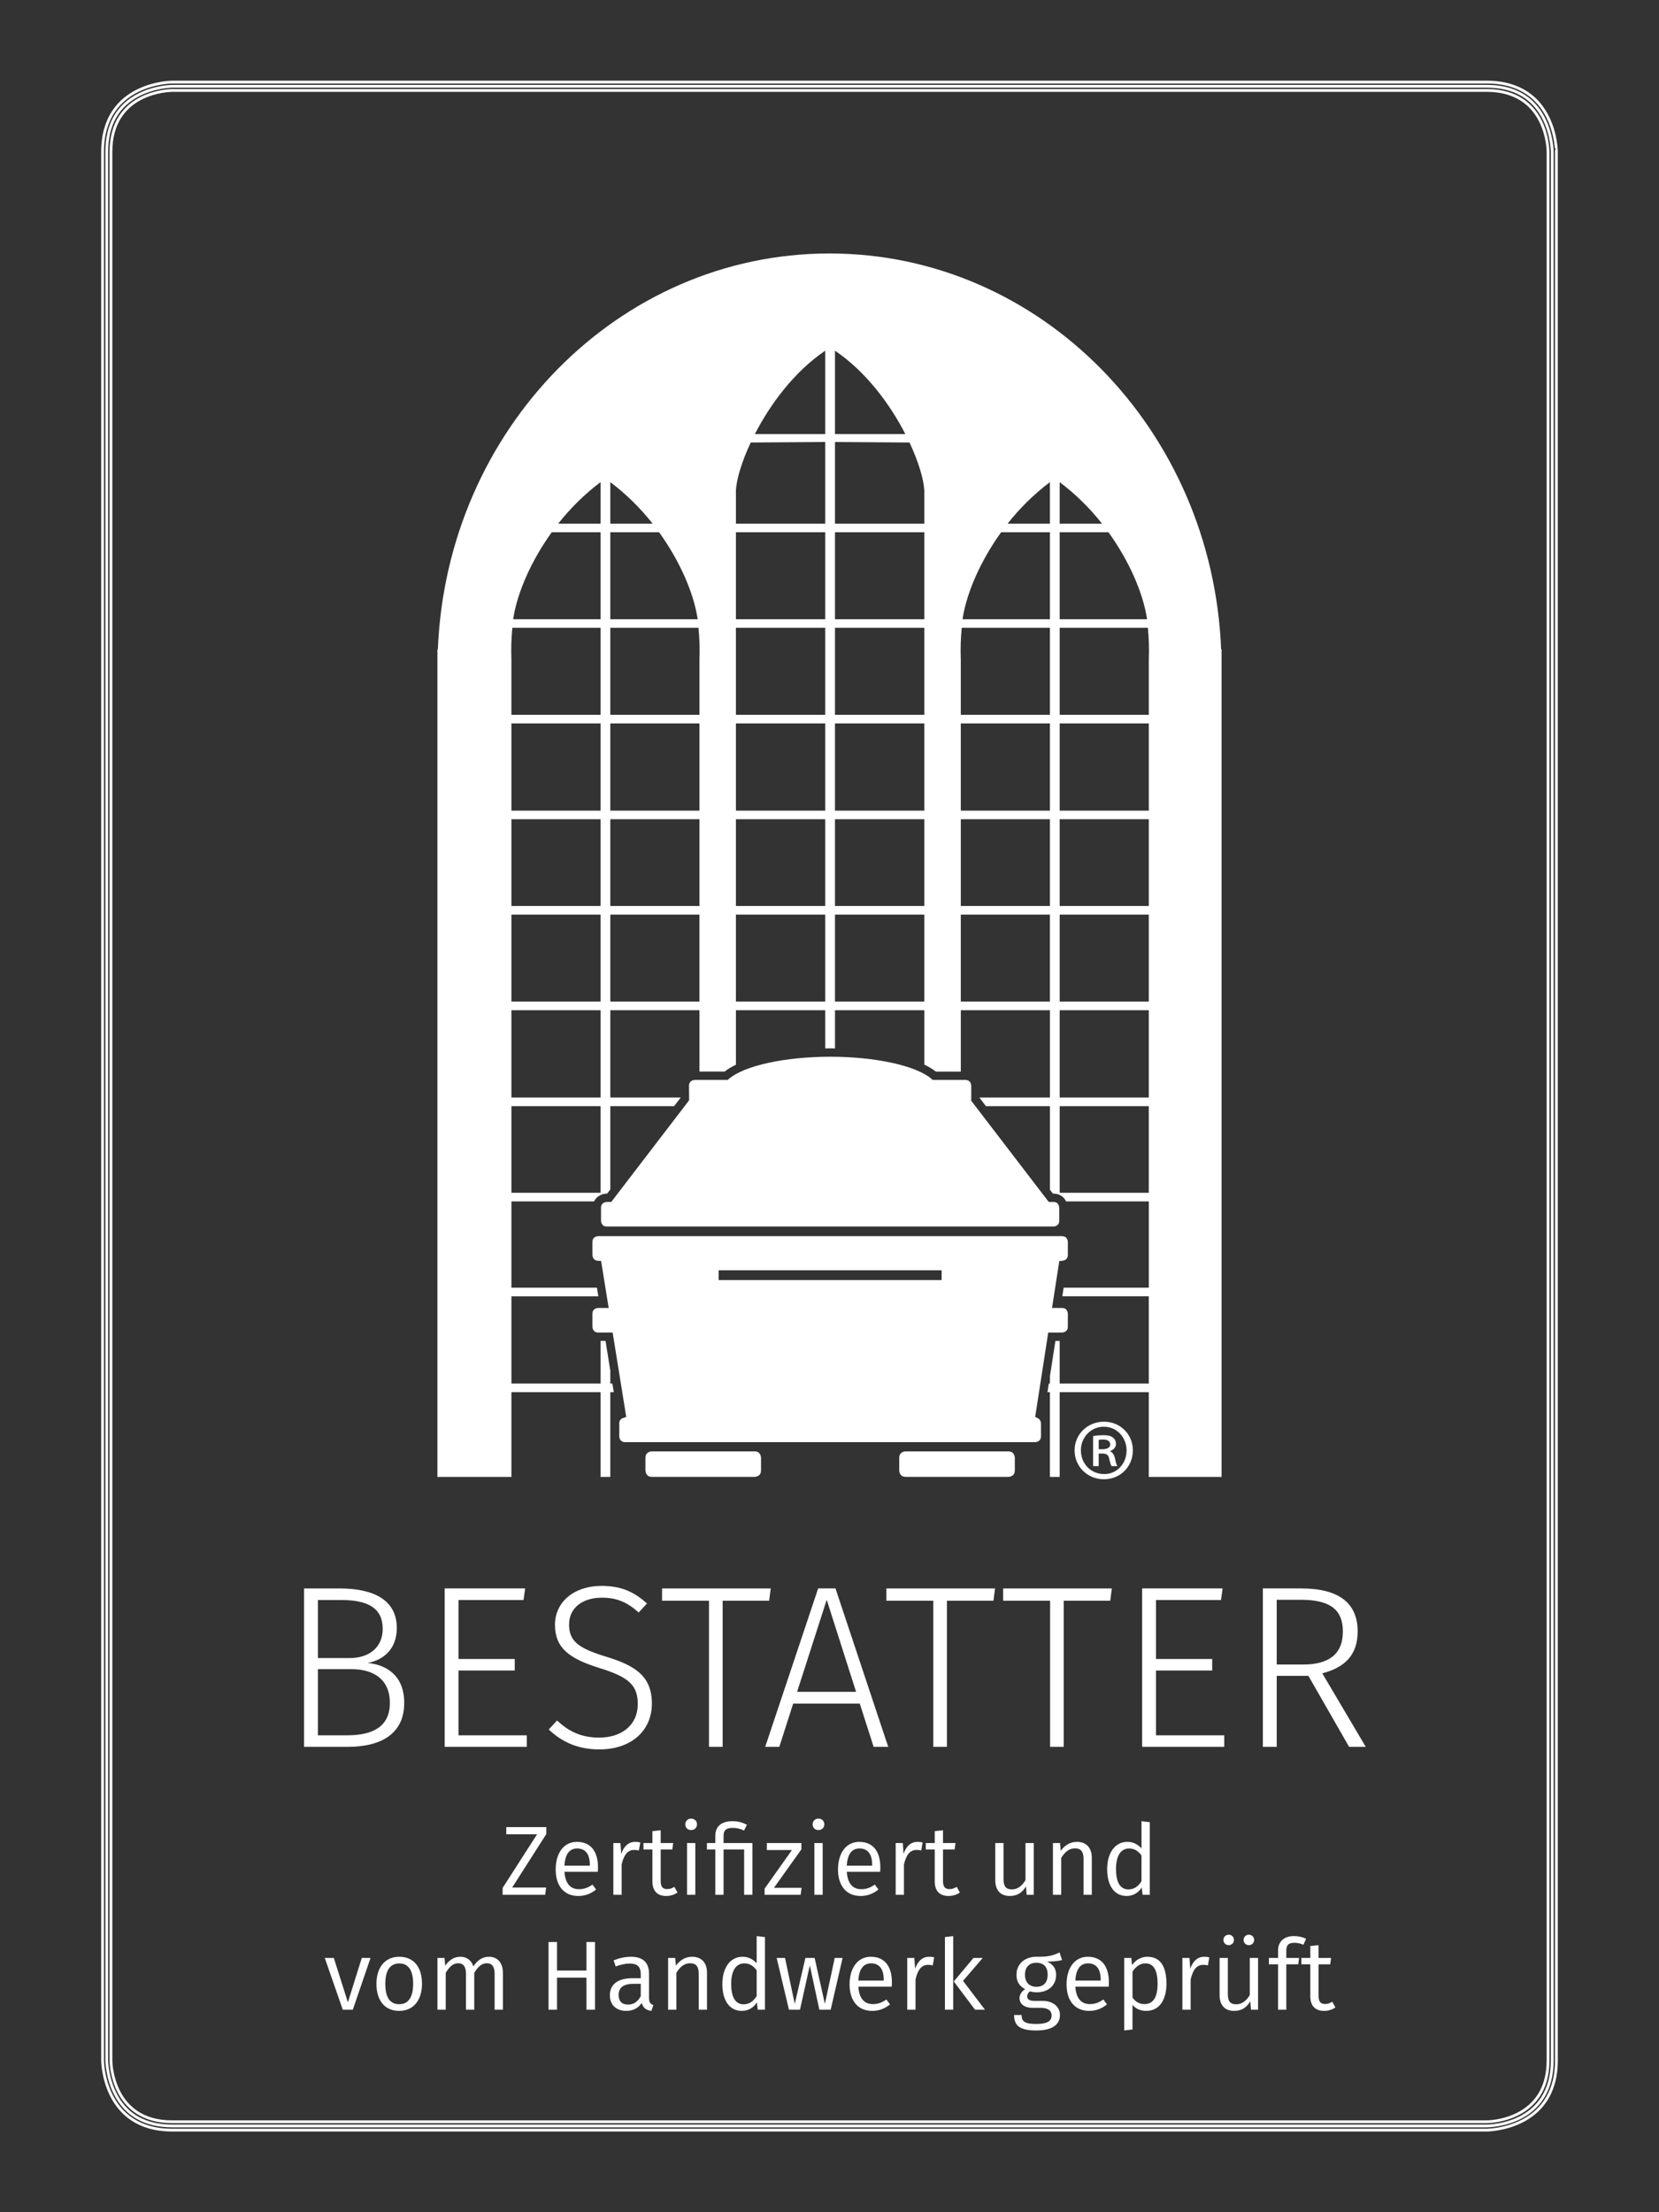 <?xml version="1.0" encoding="utf-8"?>
<!-- Generator: Adobe Illustrator 16.0.3, SVG Export Plug-In . SVG Version: 6.00 Build 0)  -->
<!DOCTYPE svg PUBLIC "-//W3C//DTD SVG 1.1//EN" "http://www.w3.org/Graphics/SVG/1.1/DTD/svg11.dtd">
<svg version="1.1" id="Ebene_1" xmlns="http://www.w3.org/2000/svg" xmlns:xlink="http://www.w3.org/1999/xlink" x="0px" y="0px"
	 width="595.276px" height="793.701px" viewBox="0 0 595.276 793.701" enable-background="new 0 0 595.276 793.701"
	 xml:space="preserve">
<rect x="0" y="0" width="595.276" height="793.701" fill="#333333" stroke="none"/>
<g>
	<path fill="none" stroke="#FFFFFF" stroke-miterlimit="10" d="M61.83,762.751c-9.723,0-16.623-3.899-20.508-11.593
		c-2.965-5.87-3.015-11.873-3.015-11.932V54.474c0-9.763,3.931-16.678,11.682-20.554c5.871-2.935,11.782-2.969,11.841-2.969h471.615
		c9.723,0,16.623,3.901,20.508,11.593c2.965,5.87,3.015,11.872,3.015,11.932v684.753c0,23.255-22.562,23.522-23.522,23.522H61.83z"
		/>
	<path fill="none" stroke="#FFFFFF" stroke-miterlimit="10" d="M533.445,32.45c21.659,0,22.019,21.131,22.021,22.023v684.755
		c0,21.658-21.13,22.018-22.021,22.022H61.83c-21.659,0-22.018-21.132-22.023-22.022V54.473c0-21.659,21.131-22.018,22.023-22.023
		H533.445 M533.445,29.45H61.83c0,0-25.023,0-25.023,25.023v684.755c0,0,0,25.022,25.023,25.022h471.615c0,0,25.021,0,25.021-25.022
		V54.473C558.467,54.473,558.467,29.45,533.445,29.45"/>
</g>
<g>
	<defs>
		<rect id="SVGID_1_" x="35.704" y="28.348" width="523.868" height="737.007"/>
	</defs>
	<clipPath id="SVGID_2_">
		<use xlink:href="#SVGID_1_"  overflow="visible"/>
	</clipPath>
	<path clip-path="url(#SVGID_2_)" fill="#FFFFFF" d="M396.099,511.889c4.646,0,8.132,3.807,8.132,8.518s-3.485,8.52-8.067,8.454
		c-4.775,0-8.325-3.743-8.325-8.519c0-4.646,3.55-8.453,8.196-8.453H396.099z M396.099,510.081c-5.873,0-10.52,4.519-10.52,10.261
		c0,5.873,4.646,10.392,10.52,10.392s10.39-4.519,10.39-10.392c0-5.742-4.517-10.261-10.325-10.261H396.099z M394.228,516.6
		c0.322-0.065,0.772-0.129,1.549-0.129c1.871,0,2.581,0.773,2.581,1.807c0,1.226-1.354,1.677-2.776,1.677h-1.354V516.6z
		 M394.228,521.504h1.29c1.485,0,2.194,0.517,2.452,1.742c0.323,1.42,0.581,2.389,0.903,2.775h2.065
		c-0.258-0.387-0.517-1.033-0.838-2.646c-0.323-1.42-0.84-2.259-1.743-2.645v-0.129c1.098-0.389,2.064-1.229,2.064-2.519
		c0-1.031-0.45-1.872-1.097-2.322c-0.646-0.517-1.549-0.84-3.355-0.84c-1.485,0-2.646,0.13-3.743,0.323v10.777h2.001V521.504z"/>
</g>
<g>
	<path fill="#FFFFFF" d="M233.881,520.725c0,0-2.29,0-2.29,2.289v4.565c0,0,0,2.29,2.29,2.29h36.895c0,0,2.29,0,2.29-2.29v-4.565
		c0,0,0-2.289-2.29-2.289H233.881z"/>
	<path fill="#FFFFFF" d="M324.948,520.725c0,0-2.29,0-2.29,2.289v4.565c0,0,0,2.29,2.29,2.29h36.896c0,0,2.29,0,2.29-2.29v-4.565
		c0,0,0-2.289-2.29-2.289H324.948z"/>
	<path fill="#FFFFFF" d="M381.248,452.326c0.449-0.045,1.914-0.328,1.914-2.104v-4.598c0-0.086-0.024-2.114-2.114-2.114h-166.37
		c-0.087,0-2.115,0.024-2.115,2.114v4.598c0,0.08,0.022,1.992,1.922,2.107l1.199,0.073l2.719,16.864h-3.725
		c-0.087,0-2.115,0.023-2.115,2.113v4.598c0,0.086,0.024,2.112,2.115,2.112h5.148l4.878,30.263l-1.174,0.419
		c-0.891,0.317-1.324,0.953-1.324,1.939v4.597c0,0.086,0.024,2.114,2.114,2.114h147.084c0.086,0,2.114-0.023,2.114-2.114v-4.597
		c-0.004-0.453-0.239-1.448-1.096-1.877l-0.979-0.489l4.68-30.255h4.924c0.086,0,2.114-0.023,2.114-2.112v-4.598
		c0-0.086-0.024-2.113-2.114-2.113h-3.559l2.603-16.826L381.248,452.326z M337.867,459.274h-80.01v-3.521h80.01V459.274z"/>
	<path fill="#FFFFFF" d="M217.764,440.063h160.198c0.086,0,2.114-0.023,2.114-2.113v-4.598c0-0.086-0.024-2.112-2.114-2.112h-1.652
		l-27.86-36.371l0.048-0.699v-4.595c0-0.087-0.024-2.115-2.113-2.115H334.68l-0.422-0.364c-5.519-4.761-20.134-7.961-36.37-7.961
		c-16.236,0-30.852,3.2-36.369,7.961l-0.422,0.364h-11.755c-0.086,0-2.114,0.024-2.114,2.115l0.036,5.157l-0.339,0.479
		l-27.599,36.029h-1.562c-0.086,0-2.114,0.023-2.114,2.112v4.598C215.65,438.036,215.674,440.063,217.764,440.063"/>
	<path fill="#FFFFFF" d="M479.168,720.233l-1.131-2.048c-0.918,0.563-1.694,0.812-2.577,0.812c-1.659,0-2.331-0.919-2.331-2.859
		v-11.37h4.167l0.318-2.295h-4.485v-4.592l-2.966,0.317v4.274h-3.214v2.295h3.214v11.51c0,3.391,1.836,5.192,4.908,5.192
		C476.625,721.47,477.967,721.045,479.168,720.233 M464.408,697.033c0.989,0,2.084,0.177,3.284,0.706l0.953-2.153
		c-1.447-0.636-2.684-0.953-4.413-0.953c-3.638,0-5.65,2.118-5.65,5.19v2.649h-3.283v2.295h3.283v16.277h2.967v-16.277h4.272
		l0.316-2.295h-4.589v-2.685C461.549,697.916,462.324,697.033,464.408,697.033 M451.414,721.045v-18.572h-2.966v13.311
		c-1.165,1.943-2.719,3.32-4.838,3.32c-2.118,0-3.036-0.989-3.036-3.638v-12.993h-2.967v13.311c0,3.637,1.907,5.687,5.191,5.687
		c2.684,0,4.449-1.166,5.826-3.427l0.247,3.002H451.414z M448.095,694.139c-1.059,0-1.871,0.812-1.871,1.872
		c0,1.058,0.813,1.87,1.871,1.87c1.095,0,1.907-0.813,1.907-1.87C450.002,694.95,449.189,694.139,448.095,694.139 M440.892,694.139
		c-1.095,0-1.906,0.812-1.906,1.872c0,1.058,0.812,1.87,1.906,1.87c1.06,0,1.871-0.813,1.871-1.87
		C442.763,694.95,441.951,694.139,440.892,694.139 M432.1,702.048c-2.296,0-4.025,1.447-5.015,4.309l-0.282-3.884h-2.542v18.572
		h2.966v-10.876c0.848-3.565,2.189-5.226,4.555-5.226c0.671,0,1.06,0.071,1.625,0.212l0.529-2.895
		C433.406,702.118,432.735,702.048,432.1,702.048 M410.631,719.032c-1.801,0-3.284-0.883-4.272-2.366v-9.286
		c1.023-1.554,2.577-2.967,4.625-2.967c2.896,0,4.379,2.366,4.379,7.311C415.362,716.701,413.702,719.032,410.631,719.032
		 M411.689,702.048c-2.188,0-4.166,1.096-5.508,3.001l-0.247-2.576h-2.543v26.022l2.967-0.352v-8.864
		c1.165,1.448,2.859,2.19,4.943,2.19c4.767,0,7.238-4.063,7.238-9.746C418.54,705.826,416.563,702.048,411.689,702.048
		 M394.953,710.594h-9.109c0.247-4.344,1.977-6.181,4.555-6.181c3.072,0,4.555,2.154,4.555,5.898V710.594z M397.885,711.157
		c0-5.614-2.578-9.109-7.557-9.109c-4.731,0-7.627,4.061-7.627,9.888c0,5.896,3.001,9.534,8.121,9.534
		c2.542,0,4.59-0.884,6.392-2.331l-1.306-1.767c-1.625,1.13-3.003,1.66-4.875,1.66c-2.824,0-4.872-1.765-5.189-6.25h11.97
		C397.849,712.395,397.885,711.793,397.885,711.157 M371.79,704.201c2.754,0,4.131,1.52,4.131,4.273
		c0,2.755-1.412,4.343-4.061,4.343c-2.613,0-4.096-1.73-4.096-4.343C367.765,706.002,369.142,704.201,371.79,704.201
		 M381.076,703.213l-0.883-2.719c-2.083,0.953-3.707,1.659-8.403,1.554c-4.097,0-7.063,2.648-7.063,6.427
		c0,2.436,0.989,4.061,3.107,5.19c-1.307,0.849-2.013,2.014-2.013,3.248c0,1.836,1.483,3.461,4.731,3.461h2.931
		c2.401,0,3.85,0.918,3.85,2.754c0,1.942-1.448,3.037-5.544,3.037c-4.167,0-5.227-0.988-5.227-3.214h-2.684
		c0,3.743,1.942,5.544,7.91,5.544c5.685,0,8.545-2.013,8.545-5.579c0-2.895-2.472-5.049-6.25-5.049h-2.966
		c-1.978,0-2.543-0.707-2.543-1.59c0-0.741,0.389-1.412,1.024-1.836c0.741,0.248,1.519,0.354,2.366,0.354
		c4.378,0,6.991-2.612,6.991-6.25c0-2.26-1.095-3.813-3.249-4.768C377.863,703.742,379.594,703.672,381.076,703.213
		 M345.554,710.698l7.063-8.226h-3.32l-7.063,8.438l7.628,10.135h3.566L345.554,710.698z M342.022,721.045v-26.412l-2.966,0.353
		v26.06H342.022z M333.373,702.048c-2.296,0-4.025,1.447-5.015,4.309l-0.282-3.884h-2.543v18.572h2.967v-10.876
		c0.848-3.565,2.189-5.226,4.555-5.226c0.671,0,1.06,0.071,1.625,0.212l0.529-2.895C334.68,702.118,334.009,702.048,333.373,702.048
		 M317.095,710.594h-9.11c0.247-4.344,1.978-6.181,4.555-6.181c3.072,0,4.556,2.154,4.556,5.898V710.594z M320.025,711.157
		c0-5.614-2.578-9.109-7.557-9.109c-4.731,0-7.627,4.061-7.627,9.888c0,5.896,3.001,9.534,8.121,9.534
		c2.543,0,4.591-0.884,6.392-2.331l-1.307-1.767c-1.624,1.13-3.001,1.66-4.873,1.66c-2.824,0-4.873-1.765-5.19-6.25h11.971
		C319.99,712.395,320.025,711.793,320.025,711.157 M298.062,721.045l4.273-18.572h-2.825l-3.531,16.488l-3.672-16.488h-3.319
		l-3.814,16.488l-3.495-16.488h-3.002l4.414,18.572h3.955l3.53-15.89l3.426,15.89H298.062z M266.777,719.104
		c-2.789,0-4.413-2.367-4.413-7.311c0-4.942,1.836-7.38,4.731-7.38c1.942,0,3.284,0.989,4.414,2.508v9.251
		C270.272,718.043,268.931,719.104,266.777,719.104 M274.475,694.985l-2.966-0.353v9.745c-1.201-1.271-2.789-2.33-5.05-2.33
		c-4.554,0-7.274,4.097-7.274,9.78c0,5.827,2.508,9.642,6.992,9.642c2.366,0,4.237-1.201,5.402-3.037l0.318,2.612h2.578V694.985z
		 M248.345,702.048c-2.507,0-4.449,1.308-5.826,3.214l-0.247-2.789h-2.543v18.572h2.967v-13.241
		c1.271-2.049,2.754-3.426,4.943-3.426c1.907,0,3.072,0.918,3.072,3.778v12.889h2.966v-13.313
		C253.677,704.201,251.735,702.048,248.345,702.048 M225.359,719.209c-2.225,0-3.39-1.235-3.39-3.496
		c0-2.647,1.836-3.955,5.296-3.955h2.649v4.414C228.854,718.186,227.371,719.209,225.359,719.209 M232.88,716.773v-8.617
		c0-3.848-2.013-6.108-6.427-6.108c-2.047,0-4.06,0.425-6.285,1.271l0.741,2.189c1.908-0.671,3.603-1.023,5.015-1.023
		c2.683,0,3.99,1.059,3.99,3.813v1.447h-3.037c-5.085,0-8.051,2.154-8.051,6.11c0,3.317,2.189,5.614,5.862,5.614
		c2.295,0,4.273-0.884,5.579-2.861c0.495,1.872,1.66,2.614,3.46,2.861l0.706-2.084C233.445,719.032,232.88,718.502,232.88,716.773
		 M210.423,709.533v11.512h3.071v-24.294h-3.071v10.24h-10.558v-10.24h-3.037v24.294h3.037v-11.512H210.423z M175.466,702.048
		c-2.507,0-4.273,1.412-5.615,3.46c-0.671-2.152-2.33-3.46-4.661-3.46c-2.401,0-4.131,1.308-5.437,3.214l-0.247-2.789h-2.543v18.572
		h2.966v-13.241c1.271-2.049,2.507-3.426,4.555-3.426c1.519,0,2.719,0.918,2.719,3.778v12.889h2.966v-13.241
		c1.307-2.049,2.507-3.426,4.591-3.426c1.518,0,2.718,0.918,2.718,3.778v12.889h2.967v-13.313
		C180.445,704.237,178.503,702.048,175.466,702.048 M143.263,704.448c3.213,0,4.979,2.367,4.979,7.275
		c0,4.978-1.801,7.344-5.015,7.344c-3.213,0-4.979-2.366-4.979-7.274C138.248,706.815,140.084,704.448,143.263,704.448
		 M143.263,702.048c-5.191,0-8.192,3.919-8.192,9.745c0,5.898,2.965,9.677,8.156,9.677s8.192-3.921,8.192-9.746
		C151.419,705.79,148.489,702.048,143.263,702.048 M126.596,721.045l6.356-18.572h-3.143l-4.979,15.925l-5.049-15.925h-3.248
		l6.461,18.572H126.596z"/>
	<path fill="#FFFFFF" d="M404.857,677.881c-2.79,0-4.414-2.366-4.414-7.311c0-4.943,1.836-7.38,4.731-7.38
		c1.942,0,3.284,0.989,4.414,2.507v9.252C408.353,676.82,407.011,677.881,404.857,677.881 M412.555,653.764l-2.966-0.354v9.746
		c-1.201-1.271-2.79-2.331-5.05-2.331c-4.555,0-7.273,4.097-7.273,9.781c0,5.827,2.507,9.64,6.991,9.64
		c2.365,0,4.237-1.2,5.401-3.036l0.318,2.612h2.578V653.764z M386.425,660.824c-2.507,0-4.449,1.308-5.826,3.214l-0.247-2.79h-2.543
		v18.573h2.967V666.58c1.271-2.048,2.754-3.425,4.943-3.425c1.906,0,3.072,0.918,3.072,3.779v12.887h2.966v-13.311
		C391.757,662.979,389.814,660.824,386.425,660.824 M370.924,679.821v-18.573h-2.967v13.313c-1.165,1.941-2.719,3.319-4.837,3.319
		c-2.119,0-3.037-0.989-3.037-3.638v-12.995h-2.966v13.313c0,3.636,1.906,5.684,5.19,5.684c2.685,0,4.449-1.165,5.826-3.425
		l0.247,3.001H370.924z M344.406,679.011l-1.13-2.049c-0.918,0.564-1.695,0.812-2.578,0.812c-1.659,0-2.33-0.918-2.33-2.859v-11.37
		h4.167l0.317-2.296h-4.484v-4.59l-2.966,0.318v4.271h-3.214v2.296h3.214v11.512c0,3.389,1.836,5.189,4.908,5.189
		C341.864,680.245,343.205,679.821,344.406,679.011 M329.224,660.824c-2.295,0-4.025,1.448-5.015,4.31l-0.282-3.886h-2.542v18.573
		h2.966v-10.875c0.848-3.565,2.189-5.226,4.555-5.226c0.671,0,1.06,0.07,1.625,0.212l0.529-2.896
		C330.53,660.896,329.859,660.824,329.224,660.824 M312.945,669.37h-9.11c0.247-4.344,1.978-6.18,4.556-6.18
		c3.071,0,4.555,2.155,4.555,5.896V669.37z M315.876,669.936c0-5.615-2.577-9.111-7.557-9.111c-4.731,0-7.627,4.063-7.627,9.888
		c0,5.896,3.002,9.533,8.121,9.533c2.543,0,4.591-0.883,6.392-2.33l-1.307-1.766c-1.624,1.13-3.001,1.66-4.873,1.66
		c-2.824,0-4.872-1.766-5.19-6.25h11.971C315.841,671.171,315.876,670.57,315.876,669.936 M295.184,661.248h-2.966v18.573h2.966
		V661.248z M293.666,652.491c-1.236,0-2.083,0.883-2.083,2.048c0,1.166,0.847,2.048,2.083,2.048c1.271,0,2.118-0.882,2.118-2.048
		C295.784,653.374,294.937,652.491,293.666,652.491 M287.557,663.509v-2.261h-12.394v2.509h9.004l-9.816,13.842v2.223h12.924
		l0.353-2.507h-9.923L287.557,663.509z M262.841,653.409c-4.308,0-6.18,2.154-6.18,5.262v2.577h-3.001v2.296h3.001v16.277h2.966
		v-16.277h7.381v16.277h2.965v-18.573h-10.346v-2.577c0-1.906,0.777-2.859,3.32-2.859c1.483,0,2.824,0.353,4.025,0.953l1.024-2.083
		C266.513,653.903,264.924,653.409,262.841,653.409 M249.493,661.248h-2.966v18.573h2.966V661.248z M247.975,652.491
		c-1.236,0-2.083,0.883-2.083,2.048c0,1.166,0.847,2.048,2.083,2.048c1.271,0,2.119-0.882,2.119-2.048
		C250.094,653.374,249.246,652.491,247.975,652.491 M243.103,679.011l-1.13-2.049c-0.918,0.564-1.695,0.812-2.578,0.812
		c-1.659,0-2.33-0.918-2.33-2.859v-11.37h4.167l0.317-2.296h-4.484v-4.59l-2.966,0.318v4.271h-3.213v2.296h3.213v11.512
		c0,3.389,1.836,5.189,4.908,5.189C240.561,680.245,241.903,679.821,243.103,679.011 M227.919,660.824
		c-2.295,0-4.025,1.448-5.013,4.31l-0.283-3.886h-2.543v18.573h2.967v-10.875c0.847-3.565,2.189-5.226,4.555-5.226
		c0.671,0,1.059,0.07,1.624,0.212l0.53-2.896C229.226,660.896,228.555,660.824,227.919,660.824 M211.641,669.37h-9.11
		c0.247-4.344,1.978-6.18,4.555-6.18c3.072,0,4.555,2.155,4.555,5.896V669.37z M214.572,669.936c0-5.615-2.578-9.111-7.557-9.111
		c-4.731,0-7.627,4.063-7.627,9.888c0,5.896,3.002,9.533,8.122,9.533c2.542,0,4.59-0.883,6.391-2.33l-1.306-1.766
		c-1.624,1.13-3.002,1.66-4.873,1.66c-2.825,0-4.873-1.766-5.191-6.25h11.97C214.537,671.171,214.572,670.57,214.572,669.936
		 M196.034,658v-2.472h-14.372v2.577h11.053l-12.359,19.245v2.471h15.254l0.353-2.612h-12.182L196.034,658z"/>
	<path fill="#FFFFFF" d="M467.569,597.2h-9.459v-23.233h8.63c10.87,0,15.103,3.816,15.103,11.368
		C481.843,593.633,476.615,597.2,467.569,597.2 M469.479,601.267l14.604,25.475h5.975l-15.601-26.388
		c8.05-2.074,12.695-6.555,12.695-15.019c0-10.04-6.555-15.435-20.246-15.435h-13.774v56.841h4.979v-25.475H469.479z
		 M438.113,574.05l0.581-4.149h-28.877v56.841h29.458v-4.148h-24.479v-23.235h20.164v-4.147h-20.164v-21.16H438.113z
		 M398.367,574.299l0.58-4.398h-39v4.398h16.845v52.442h4.896v-52.442H398.367z M356.463,574.299l0.581-4.398h-39.001v4.398h16.845
		v52.442h4.896v-52.442H356.463z M307.174,606.992h-21.16l10.621-33.025L307.174,606.992z M308.501,611.224l4.979,15.518h5.228
		l-18.92-56.841h-6.223l-19.002,56.841h5.062l4.978-15.518H308.501z M275.973,574.299l0.581-4.398h-39v4.398h16.845v52.442h4.896
		v-52.442H275.973z M215.815,568.987c-9.958,0-16.679,5.893-16.679,13.941c0,8.214,4.895,12.115,16.181,15.6
		c10.123,3.153,13.525,5.976,13.525,12.862c0,7.634-5.891,12.032-13.857,12.032c-6.639,0-11.12-2.407-15.103-6.142l-2.987,3.236
		c4.647,4.399,10.373,7.137,18.173,7.137c11.451,0,18.836-6.722,18.836-16.431c0-10.04-6.223-13.691-16.43-16.844
		c-10.206-3.071-13.277-5.727-13.277-11.534c0-5.976,4.813-9.626,11.784-9.626c5.227,0,9.045,1.577,13.193,5.311l2.988-3.235
		C227.681,571.311,223.2,568.987,215.815,568.987 M187.851,574.05l0.581-4.149h-28.877v56.841h29.458v-4.148h-24.479v-23.235h20.164
		v-4.147h-20.164v-21.16H187.851z M124.622,622.593h-10.539V598.86h12.032c7.717,0,13.775,3.485,13.775,12.114
		C139.89,619.439,133.832,622.593,124.622,622.593 M114.083,574.05h8.215c9.543,0,15.02,2.737,15.02,10.373
		c0,6.637-4.896,10.455-11.784,10.455h-11.451V574.05z M131.924,596.619c5.974-1.077,10.455-5.228,10.455-12.528
		c0-9.626-7.634-14.19-20.579-14.19h-12.696v56.841h15.518c12.447,0,20.413-4.895,20.413-15.767
		C145.035,601.184,138.811,597.366,131.924,596.619"/>
	<path fill="#FFFFFF" d="M438.165,232.98c-3.188-79.01-64.871-142.038-140.527-142.038c-75.656,0-137.34,63.028-140.528,142.038
		h-0.154v296.915h26.55v-30.418h31.978v30.418h3.502v-30.418h1.249l-0.499-3.091h-0.749v-4.649l-1.716-10.646h-1.788v15.295h-31.977
		v-31.301h31.184l-0.499-3.092h-30.685l-0.001-30.952h29.652c0.883-1.831,2.785-2.801,4.607-2.801h0.081l1.142-1.492v-29.882h22.891
		l2.35-3.068v-0.021h-25.242v-31.328h31.979v22.011h9.034c1.108-0.881,2.482-1.702,4.061-2.466v-19.545h32.046v13.708
		c0.593-0.009,1.183-0.022,1.782-0.022c0.578,0,1.147,0.013,1.72,0.021v-13.707h32.047v19.514c1.606,0.772,3.001,1.605,4.123,2.497
		h8.973v-22.011h31.978v31.328h-25.23v0.138l2.261,2.951h22.971v29.988l1.062,1.386h0.172c2.27,0,3.825,1.23,4.583,2.801h29.665
		l-0.001,30.952H381.65l-0.479,3.092h31.037v31.301h-31.978v-15.295h-1.535l-1.968,12.723v2.572h-0.398l-0.479,3.091h0.876v30.418
		h3.504v-30.418h31.978v30.418h26.11V232.98H438.165z M184.168,221.906c1.427-9.161,6.287-20.492,13.812-30.949h17.503v31.209
		h-31.34C184.155,222.085,184.155,221.986,184.168,221.906 M183.844,225.257h31.639v31.209h-31.979v-19.643
		C183.334,232.47,183.502,228.737,183.844,225.257 M215.483,259.554v31.287h-31.979v-31.287H215.483z M215.483,325.06h-31.979
		v-31.131h31.979V325.06z M183.504,328.147h31.979v31.209h-31.978L183.504,328.147z M215.483,427.953h-31.978v-31.087h31.978
		V427.953z M215.484,393.777h-31.978v-31.328h31.978V393.777z M215.484,187.869h-15.18c4.318-5.487,9.436-10.561,15.18-14.891
		V187.869z M250.303,221.906c0.012,0.08,0.012,0.179,0.025,0.26h-31.341v-31.209h17.504
		C244.016,201.414,248.876,212.745,250.303,221.906 M218.986,187.869v-14.891c5.745,4.33,10.863,9.404,15.181,14.891H218.986z
		 M250.965,359.356h-31.978v-31.209h31.979L250.965,359.356z M250.966,325.06h-31.979v-31.131h31.979V325.06z M250.966,290.841
		h-31.979v-31.287h31.98L250.966,290.841z M250.967,236.823v19.643h-31.98v-31.209h31.639
		C250.969,228.737,251.136,232.47,250.967,236.823 M264.061,175.877c0.238-3.982,2.068-10.2,5.307-17.111l26.738-0.185v29.289
		h-32.045V175.877z M296.106,359.356H264.06v-31.209h32.046V359.356z M296.106,325.06H264.06v-31.131h32.046V325.06z
		 M296.106,290.84H264.06v-31.287h32.046V290.84z M296.106,256.466H264.06v-31.209h32.046V256.466z M296.106,222.166H264.06v-31.209
		h32.046V222.166z M296.106,155.724h-25.24c5.479-10.65,14.093-22.357,25.24-29.905V155.724z M299.609,125.819
		c11.147,7.548,19.761,19.255,25.24,29.905h-25.24V125.819z M331.654,359.356h-32.047v-31.209h32.047V359.356z M331.654,325.06
		h-32.047v-31.131h32.047V325.06z M331.654,290.84h-32.047v-31.287h32.047V290.84z M331.654,256.466h-32.047v-31.209h32.047V256.466
		z M331.654,222.166h-32.047v-31.209h32.047V222.166z M331.654,187.87h-32.045v-29.289l26.738,0.185
		c3.238,6.911,5.068,13.129,5.307,17.111V187.87z M376.729,359.356H344.75l-0.001-31.209h31.979V359.356z M376.729,325.06H344.75
		v-31.131h31.979V325.06z M376.729,290.841h-31.979l-0.001-31.287h31.98V290.841z M376.729,256.466h-31.98v-19.643
		c-0.169-4.353-0.002-8.086,0.341-11.566h31.64V256.466z M376.729,222.166h-31.341c0.011-0.081,0.011-0.18,0.024-0.26
		c1.428-9.161,6.287-20.492,13.812-30.949h17.505V222.166z M376.729,187.869h-15.18c4.317-5.487,9.436-10.561,15.18-14.891V187.869z
		 M411.548,221.906c0.012,0.08,0.012,0.179,0.024,0.26h-31.341v-31.209h17.504C405.261,201.414,410.12,212.745,411.548,221.906
		 M380.231,172.978c5.744,4.33,10.862,9.404,15.18,14.891h-15.18V172.978z M412.21,427.953H380.23v-31.087h31.979V427.953z
		 M412.21,393.777H380.23v-31.328h31.979V393.777z M412.21,359.356h-31.979v-31.209h31.979L412.21,359.356z M412.211,325.06h-31.979
		v-31.131h31.979V325.06z M412.211,290.841h-31.979v-31.287h31.979V290.841z M412.211,236.823v19.643h-31.979v-31.209h31.64
		C412.213,228.737,412.381,232.47,412.211,236.823"/>
</g>
</svg>
